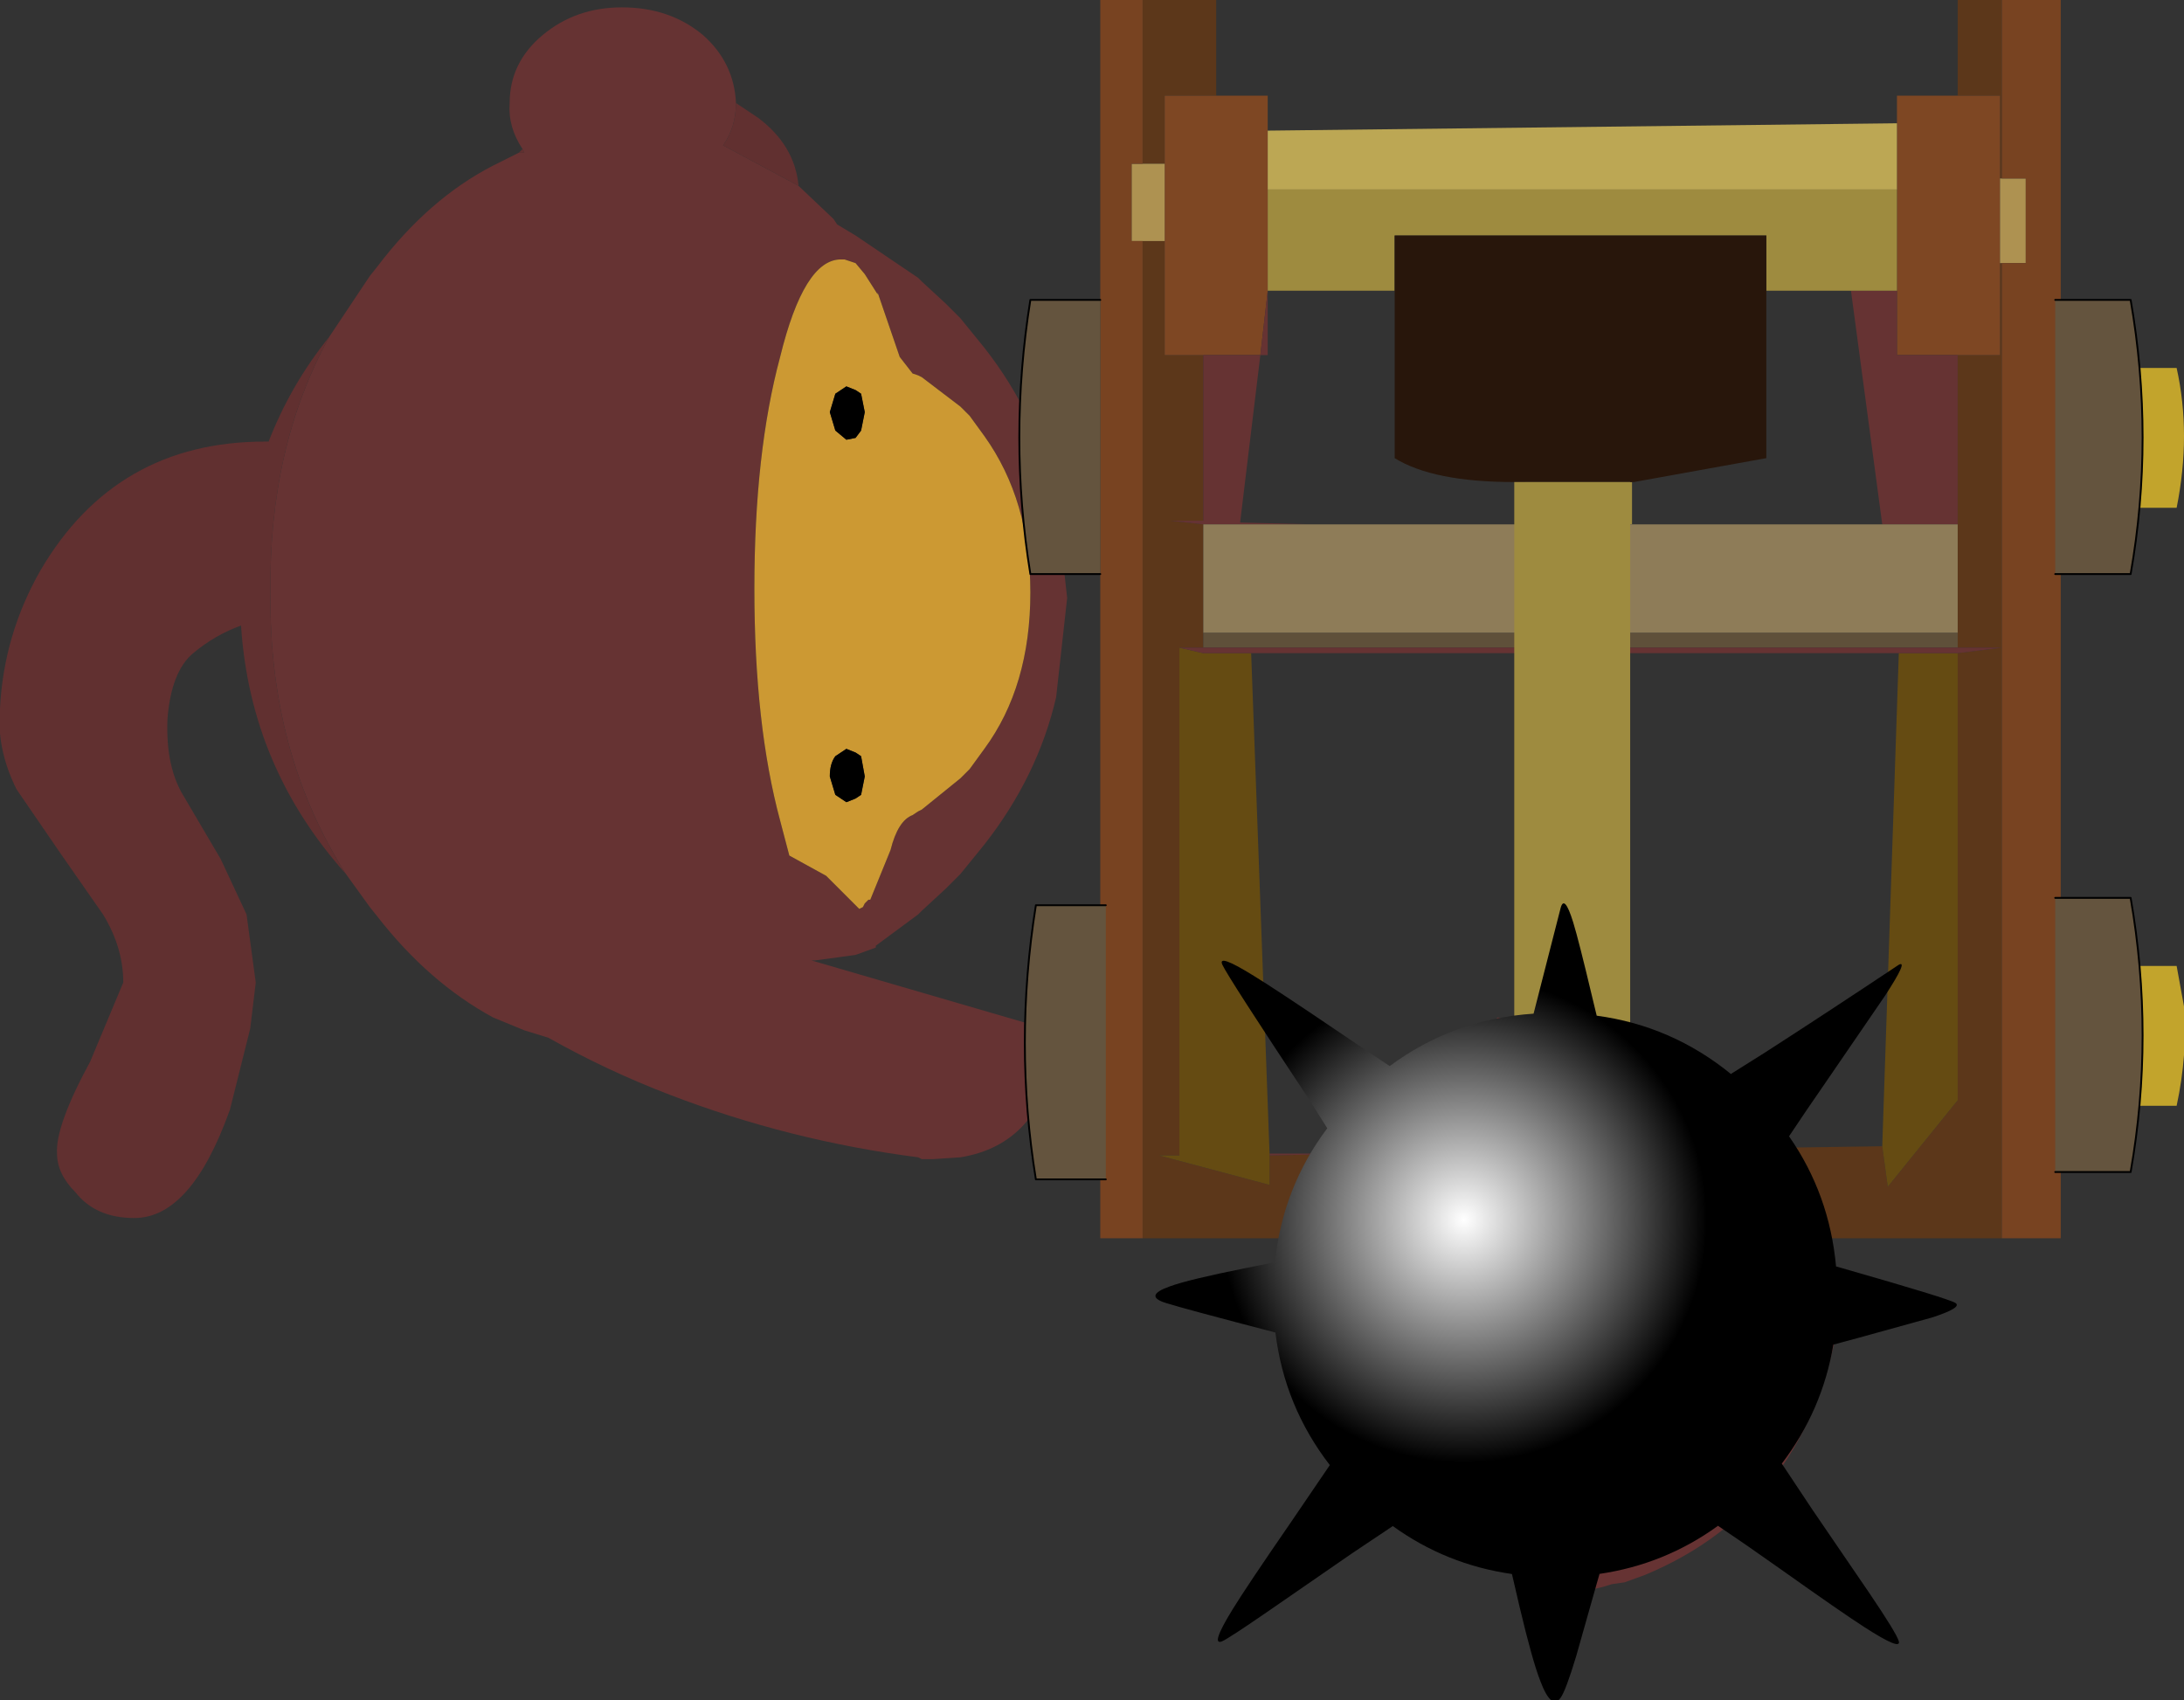 <?xml version="1.0" encoding="UTF-8" standalone="no"?>
<svg xmlns:ffdec="https://www.free-decompiler.com/flash" xmlns:xlink="http://www.w3.org/1999/xlink" ffdec:objectType="frame" height="92.4px" width="118.7px" xmlns="http://www.w3.org/2000/svg">
  <rect width="100%" height="100%" fill="#333333" stroke="none"/>
  <g transform="matrix(2.0, 0.0, 0.0, 2.0, -0.4, 0.0)">
    <use ffdec:characterId="14" height="32.9" transform="matrix(1.0, 0.0, 0.0, 1.0, 0.2, 0.2)" width="29.0" xlink:href="#sprite0"/>
    <use ffdec:characterId="16" height="33.65" transform="matrix(1.0, 0.0, 0.0, 1.0, 27.9, 0.0)" width="31.65" xlink:href="#sprite1"/>
    <use ffdec:characterId="18" height="3.5" transform="matrix(1.0, 0.0, 0.0, 1.0, 32.25, 14.25)" width="22.35" xlink:href="#sprite2"/>
    <use ffdec:characterId="20" height="36.85" transform="matrix(1.0, 0.0, 0.0, 1.0, 34.9, 6.4)" width="15.3" xlink:href="#sprite3"/>
    <use ffdec:characterId="23" height="21.65" transform="matrix(1.0, 0.0, 0.0, 1.0, 31.6, 24.55)" width="21.7" xlink:href="#sprite4"/>
  </g>
  <defs>
    <g id="sprite0" transform="matrix(1.0, 0.0, 0.0, 1.0, 0.0, 0.0)">
      <use ffdec:characterId="13" height="32.9" transform="matrix(1.0, 0.0, 0.0, 1.0, 0.0, 0.0)" width="29.0" xlink:href="#shape0"/>
    </g>
    <g id="shape0" transform="matrix(1.0, 0.0, 0.0, 1.0, 0.0, 0.0)">
      <path d="M21.7 4.85 L22.65 5.75 22.75 5.9 23.25 6.2 24.95 7.35 25.05 7.45 25.7 8.05 26.1 8.45 26.75 9.25 Q28.2 11.1 28.7 13.35 L29.0 16.05 28.7 18.75 Q28.2 20.9 26.75 22.75 L26.1 23.55 25.7 23.95 25.05 24.55 24.95 24.65 23.8 25.5 23.8 25.55 23.25 25.75 22.15 25.9 22.05 25.9 28.4 27.75 28.7 28.4 Q28.25 30.9 26.1 31.25 L25.35 31.3 25.05 31.3 24.95 31.25 Q21.45 30.8 18.2 29.55 16.5 28.9 14.9 28.0 L14.25 27.8 13.4 27.45 Q11.65 26.5 10.25 24.7 L10.05 24.45 9.4 23.55 Q7.3 20.25 7.35 15.9 7.3 11.95 8.95 8.95 L10.05 7.3 10.25 7.05 Q11.65 5.2 13.4 4.3 L14.1 3.95 14.25 3.95 14.2 3.85 Q13.8 3.25 13.85 2.6 13.85 1.5 14.75 0.75 15.65 0.0 16.9 0.0 18.2 0.0 19.1 0.75 19.95 1.5 20.0 2.6 20.0 3.25 19.65 3.75 L21.7 4.85 M23.5 7.25 L23.25 6.95 22.95 6.85 22.85 6.85 Q21.85 6.85 21.2 9.5 20.5 12.1 20.5 15.8 20.5 19.5 21.2 22.1 L21.45 23.05 22.45 23.6 23.25 24.4 23.35 24.5 23.45 24.45 23.5 24.35 23.6 24.25 23.65 24.25 24.2 22.9 Q24.4 22.1 24.8 21.95 L24.95 21.85 25.05 21.8 26.1 20.95 26.35 20.7 26.75 20.15 Q28.0 18.45 28.0 15.9 28.0 13.4 26.75 11.65 L26.35 11.1 26.1 10.85 25.05 10.05 24.95 10.0 24.8 9.95 24.45 9.5 23.85 7.75 23.85 7.8 23.5 7.25" fill="#663333" fill-rule="evenodd" stroke="none"/>
      <path d="M9.4 23.55 Q6.8 20.65 6.55 16.8 5.85 17.05 5.25 17.55 4.65 18.05 4.55 19.35 4.5 20.65 5.0 21.45 L6.0 23.15 6.7 24.65 6.95 26.5 6.8 27.75 6.25 29.95 Q5.2 32.9 3.65 32.9 2.6 32.9 2.05 32.2 1.55 31.7 1.55 31.15 1.5 30.4 2.45 28.65 L3.35 26.5 Q3.35 25.55 2.8 24.65 L1.65 23.0 0.45 21.25 Q-0.1 20.15 0.0 19.05 0.1 17.05 1.1 15.3 3.15 11.8 7.2 11.8 L7.3 11.8 Q7.9 10.25 8.95 8.95 7.3 11.95 7.35 15.9 7.3 20.25 9.4 23.55 M14.1 3.95 L14.2 3.85 14.25 3.95 14.1 3.95 M20.0 2.6 L20.6 3.0 Q21.6 3.75 21.7 4.85 L19.65 3.75 Q20.0 3.25 20.0 2.6" fill="#613030" fill-rule="evenodd" stroke="none"/>
      <path d="M23.5 7.25 L23.85 7.8 23.85 7.75 24.45 9.5 24.8 9.95 24.95 10.0 25.05 10.05 26.1 10.85 26.35 11.1 26.75 11.65 Q28.0 13.4 28.0 15.9 28.0 18.45 26.75 20.15 L26.35 20.7 26.1 20.95 25.05 21.8 24.95 21.85 24.8 21.95 Q24.4 22.1 24.2 22.9 L23.65 24.25 23.6 24.25 23.5 24.35 23.45 24.45 23.35 24.5 23.25 24.4 22.45 23.6 21.45 23.05 21.2 22.1 Q20.5 19.5 20.5 15.8 20.5 12.1 21.2 9.5 21.85 6.85 22.85 6.85 L22.95 6.85 23.25 6.95 23.5 7.25 M23.5 20.9 L23.4 20.35 23.25 20.25 23.0 20.15 22.7 20.35 Q22.55 20.55 22.55 20.9 L22.7 21.4 23.0 21.6 23.25 21.5 23.4 21.4 23.5 20.9 M22.55 11.0 L22.7 11.5 23.0 11.75 23.25 11.7 23.4 11.5 23.5 11.0 23.4 10.5 23.25 10.4 23.0 10.3 22.7 10.5 22.55 11.0" fill="#cc9933" fill-rule="evenodd" stroke="none"/>
      <path d="M22.55 11.0 L22.7 10.5 23.0 10.3 23.25 10.4 23.4 10.5 23.5 11.0 23.4 11.5 23.25 11.7 23.0 11.75 22.7 11.5 22.55 11.0 M23.5 20.9 L23.4 21.4 23.25 21.5 23.0 21.6 22.7 21.4 22.55 20.9 Q22.55 20.55 22.7 20.35 L23.0 20.15 23.25 20.25 23.4 20.35 23.5 20.9" fill="#000000" fill-rule="evenodd" stroke="none"/>
    </g>
    <g id="sprite1" transform="matrix(1.0, 0.0, 0.0, 1.0, 0.0, 0.0)">
      <use ffdec:characterId="15" height="33.65" transform="matrix(1.0, 0.0, 0.0, 1.0, 0.0, 0.0)" width="31.65" xlink:href="#shape1"/>
    </g>
    <g id="shape1" transform="matrix(1.0, 0.0, 0.0, 1.0, 0.0, 0.0)">
      <path d="M26.65 4.85 L26.65 2.6 25.5 2.6 25.5 0.0 26.7 0.0 26.7 4.85 26.65 4.85 M25.5 9.65 L26.65 9.65 26.65 7.15 26.7 7.15 26.7 17.6 26.7 33.65 3.35 33.65 3.35 6.55 3.95 6.55 3.95 9.65 5.0 9.65 5.0 14.15 4.1 14.15 5.0 14.25 5.0 17.6 4.35 17.6 4.35 31.4 3.8 31.4 6.8 32.2 6.8 31.4 9.2 31.35 23.45 31.15 23.6 32.25 25.5 29.9 25.5 17.75 26.7 17.6 25.5 17.6 25.5 14.25 25.5 9.65 M3.35 0.0 L5.35 0.0 5.35 2.6 3.95 2.6 3.95 4.45 3.35 4.45 3.35 0.0" fill="#5c371a" fill-rule="evenodd" stroke="none"/>
      <path d="M25.5 2.6 L26.65 2.6 26.65 4.85 26.65 7.15 26.65 9.65 25.5 9.65 23.85 9.65 23.85 7.9 23.85 5.15 23.85 3.35 23.85 2.6 25.5 2.6 M5.0 9.65 L3.95 9.65 3.95 6.55 3.95 4.45 3.95 2.6 5.35 2.6 6.75 2.6 6.75 3.55 6.75 5.15 6.75 7.9 6.55 9.65 5.0 9.65" fill="#7e4723" fill-rule="evenodd" stroke="none"/>
      <path d="M23.85 3.35 L23.85 5.15 6.75 5.15 6.75 3.55 23.85 3.35" fill="#bca754" fill-rule="evenodd" stroke="none"/>
      <path d="M26.65 4.85 L26.7 4.85 27.35 4.85 27.35 7.15 26.7 7.15 26.65 7.15 26.65 4.85 M3.95 6.55 L3.35 6.55 3.05 6.55 3.05 4.45 3.35 4.45 3.95 4.45 3.95 6.55" fill="#ae9251" fill-rule="evenodd" stroke="none"/>
      <path d="M26.7 4.85 L26.7 0.0 28.3 0.0 28.3 33.65 26.7 33.65 26.7 17.6 26.7 7.15 27.35 7.15 27.35 4.85 26.7 4.85 M3.35 6.55 L3.35 33.65 2.2 33.65 2.2 0.0 3.35 0.0 3.35 4.45 3.05 4.45 3.05 6.55 3.35 6.55" fill="#784321" fill-rule="evenodd" stroke="none"/>
      <path d="M23.85 7.9 L23.85 9.65 25.5 9.65 25.5 14.25 23.45 14.25 22.6 7.9 23.85 7.9 M9.2 31.35 L6.8 31.4 6.8 31.35 9.2 31.35 M5.0 14.25 L4.1 14.15 5.0 14.15 5.0 9.65 6.55 9.65 6.75 7.9 6.75 9.65 6.55 9.65 6.0 14.2 8.0 14.25 5.0 14.25" fill="#663333" fill-rule="evenodd" stroke="none"/>
      <path d="M31.45 10.0 Q31.85 11.8 31.45 13.8 L29.45 13.8 29.45 10.0 31.45 10.0 M31.45 26.25 L31.65 27.35 Q31.75 28.65 31.45 30.05 L29.45 30.05 29.45 26.25 31.45 26.25" fill="#c2a42c" fill-rule="evenodd" stroke="none"/>
      <path d="M23.85 5.15 L23.85 7.9 22.6 7.9 20.3 7.9 20.3 6.4 10.2 6.4 10.2 7.9 6.75 7.9 6.75 5.15 23.85 5.15 M13.75 14.25 L13.75 13.1 16.65 13.1 16.65 14.25 13.75 14.25" fill="#9e8b3f" fill-rule="evenodd" stroke="none"/>
      <path d="M23.45 31.15 L23.9 17.75 25.5 17.75 25.5 29.9 23.6 32.25 23.45 31.15 M6.8 31.4 L6.8 32.2 3.8 31.4 4.35 31.4 4.35 17.6 5.0 17.75 6.3 17.75 6.8 31.35 6.8 31.4" fill="#654b12" fill-rule="evenodd" stroke="none"/>
      <path d="M28.15 8.15 L30.2 8.15 Q30.85 11.9 30.2 15.6 L28.15 15.6 28.15 8.15" fill="#64543e" fill-rule="evenodd" stroke="none"/>
      <path d="M28.15 8.15 L30.2 8.15 Q30.85 11.9 30.2 15.6 L28.15 15.6" fill="none" stroke="#000000" stroke-linecap="round" stroke-linejoin="round" stroke-width="0.05"/>
      <path d="M2.2 8.15 L0.3 8.15 Q-0.3 11.9 0.3 15.6 L2.2 15.6 2.2 8.15" fill="#64543e" fill-rule="evenodd" stroke="none"/>
      <path d="M2.2 8.15 L0.3 8.15 Q-0.3 11.9 0.3 15.6 L2.2 15.6" fill="none" stroke="#000000" stroke-linecap="round" stroke-linejoin="round" stroke-width="0.05"/>
      <path d="M2.35 24.6 L0.45 24.6 Q-0.15 28.35 0.45 32.05 L2.35 32.05 2.35 24.6" fill="#64543e" fill-rule="evenodd" stroke="none"/>
      <path d="M2.35 24.6 L0.45 24.6 Q-0.15 28.35 0.45 32.05 L2.35 32.05" fill="none" stroke="#000000" stroke-linecap="round" stroke-linejoin="round" stroke-width="0.05"/>
      <path d="M28.15 24.4 L30.2 24.4 Q30.85 28.15 30.2 31.85 L28.15 31.85 28.15 24.4" fill="#64543e" fill-rule="evenodd" stroke="none"/>
      <path d="M28.15 24.4 L30.2 24.4 Q30.85 28.15 30.2 31.85 L28.15 31.85" fill="none" stroke="#000000" stroke-linecap="round" stroke-linejoin="round" stroke-width="0.05"/>
    </g>
    <g id="sprite2" transform="matrix(1.0, 0.0, 0.0, 1.0, 0.0, 0.0)">
      <use ffdec:characterId="17" height="3.5" transform="matrix(1.0, 0.0, 0.0, 1.0, 0.0, 0.0)" width="22.35" xlink:href="#shape2"/>
    </g>
    <g id="shape2" transform="matrix(1.0, 0.0, 0.0, 1.0, 0.0, 0.0)">
      <path d="M0.65 2.95 L0.65 0.0 21.15 0.0 21.15 2.95 0.65 2.95" fill="#8e7c58" fill-rule="evenodd" stroke="none"/>
      <path d="M21.15 2.95 L21.15 3.35 0.65 3.35 0.65 2.95 21.15 2.95" fill="#5f503a" fill-rule="evenodd" stroke="none"/>
      <path d="M21.15 3.35 L22.35 3.35 21.15 3.5 0.65 3.5 0.0 3.35 0.65 3.35 21.15 3.35" fill="#663333" fill-rule="evenodd" stroke="none"/>
    </g>
    <g id="sprite3" transform="matrix(1.0, 0.0, 0.0, 1.0, 0.05, 0.0)">
      <use ffdec:characterId="19" height="36.85" transform="matrix(1.0, 0.0, 0.0, 1.0, -0.05, 0.0)" width="15.3" xlink:href="#shape3"/>
    </g>
    <g id="shape3" transform="matrix(1.0, 0.0, 0.0, 1.0, 0.05, 0.0)">
      <path d="M6.4 6.7 Q4.2 6.7 3.15 6.05 L3.15 0.0 13.25 0.0 13.25 6.05 9.65 6.7 9.55 6.7 6.4 6.7" fill="#28160b" fill-rule="evenodd" stroke="none"/>
      <path d="M9.55 6.7 L9.55 21.75 8.85 21.35 6.4 21.3 6.4 6.7 9.55 6.7" fill="#9e8b3f" fill-rule="evenodd" stroke="none"/>
      <path d="M9.55 21.75 L10.2 22.15 10.45 22.2 Q13.75 24.5 15.25 29.3 14.4 34.55 9.95 36.4 L9.4 36.6 9.05 36.65 Q7.6 37.15 6.4 36.3 -4.1 30.95 2.5 24.15 L5.15 21.85 5.25 21.85 5.4 21.7 5.95 21.25 6.4 21.3 8.85 21.35 9.55 21.75" fill="#663333" fill-rule="evenodd" stroke="none"/>
    </g>
    <g id="sprite4" transform="matrix(1.0, 0.0, 0.0, 1.0, 2.05, -1.1)">
      <use ffdec:characterId="22" height="297.15" transform="matrix(0.073, 0.0, 0.0, 0.073, -2.05, 1.1)" width="298.3" xlink:href="#sprite5"/>
    </g>
    <g id="sprite5" transform="matrix(1.0, 0.0, 0.0, 1.0, 0.0, 0.0)">
      <use ffdec:characterId="21" height="297.15" transform="matrix(1.0, 0.0, 0.0, 1.0, 0.0, 0.0)" width="298.3" xlink:href="#shape4"/>
    </g>
    <g id="shape4" transform="matrix(1.0, 0.0, 0.0, 1.0, 0.0, 0.0)">
      <path d="M235.85 86.7 Q250.9 108.3 253.35 135.15 L255.65 135.8 Q295.2 147.1 297.8 148.75 300.45 150.45 289.1 154.15 L261.8 161.7 252.35 164.25 Q248.25 188.7 233.15 208.55 L244.55 225.7 265.75 256.75 Q275.9 271.75 276.7 274.65 277.75 278.35 263.95 269.45 255.75 264.2 232.3 247.55 219.25 238.3 209.4 231.7 189.6 246.05 165.3 249.6 L164.15 253.6 156.65 280.1 Q152.75 293.05 150.8 295.75 147.4 300.45 143.25 289.45 140.25 281.75 135.55 261.9 L132.7 249.65 Q108.25 246.15 88.35 231.8 L73.25 241.9 42.4 263.2 Q27.45 273.5 24.9 274.65 20.2 276.65 28.65 262.9 33.8 254.5 50.3 230.55 L64.9 209.1 Q48.0 187.2 44.65 159.75 11.4 151.1 3.85 148.75 -4.6 146.1 5.4 142.55 12.45 140.0 33.15 135.85 L44.45 133.6 Q47.35 105.8 63.95 83.7 L57.2 73.0 Q27.15 27.65 24.9 22.85 22.9 18.45 36.65 27.0 44.7 31.9 69.2 48.5 79.05 55.2 87.2 60.55 110.8 43.05 140.75 41.05 L150.8 1.8 Q152.2 -3.6 155.5 7.05 157.55 13.7 162.5 34.55 L164.25 41.8 Q192.15 45.55 214.2 63.5 L227.0 55.45 Q249.6 40.9 276.7 22.85 280.4 20.85 271.6 34.35 L249.75 66.25 Q241.85 77.65 235.85 86.7" fill="url(#gradient0)" fill-rule="evenodd" stroke="none"/>
    </g>
    <radialGradient cx="0" cy="0" gradientTransform="matrix(0.276, 0.0, 0.0, 0.276, 114.8, 117.75)" gradientUnits="userSpaceOnUse" id="gradient0" r="819.2" spreadMethod="pad">
      <stop offset="0.0" stop-color="#ffffff"/>
      <stop offset="0.4" stop-color="#000000"/>
      <stop offset="1.0" stop-color="#000000"/>
      <stop offset="1.0" stop-color="#ff66cc"/>
    </radialGradient>
  </defs>
</svg>
